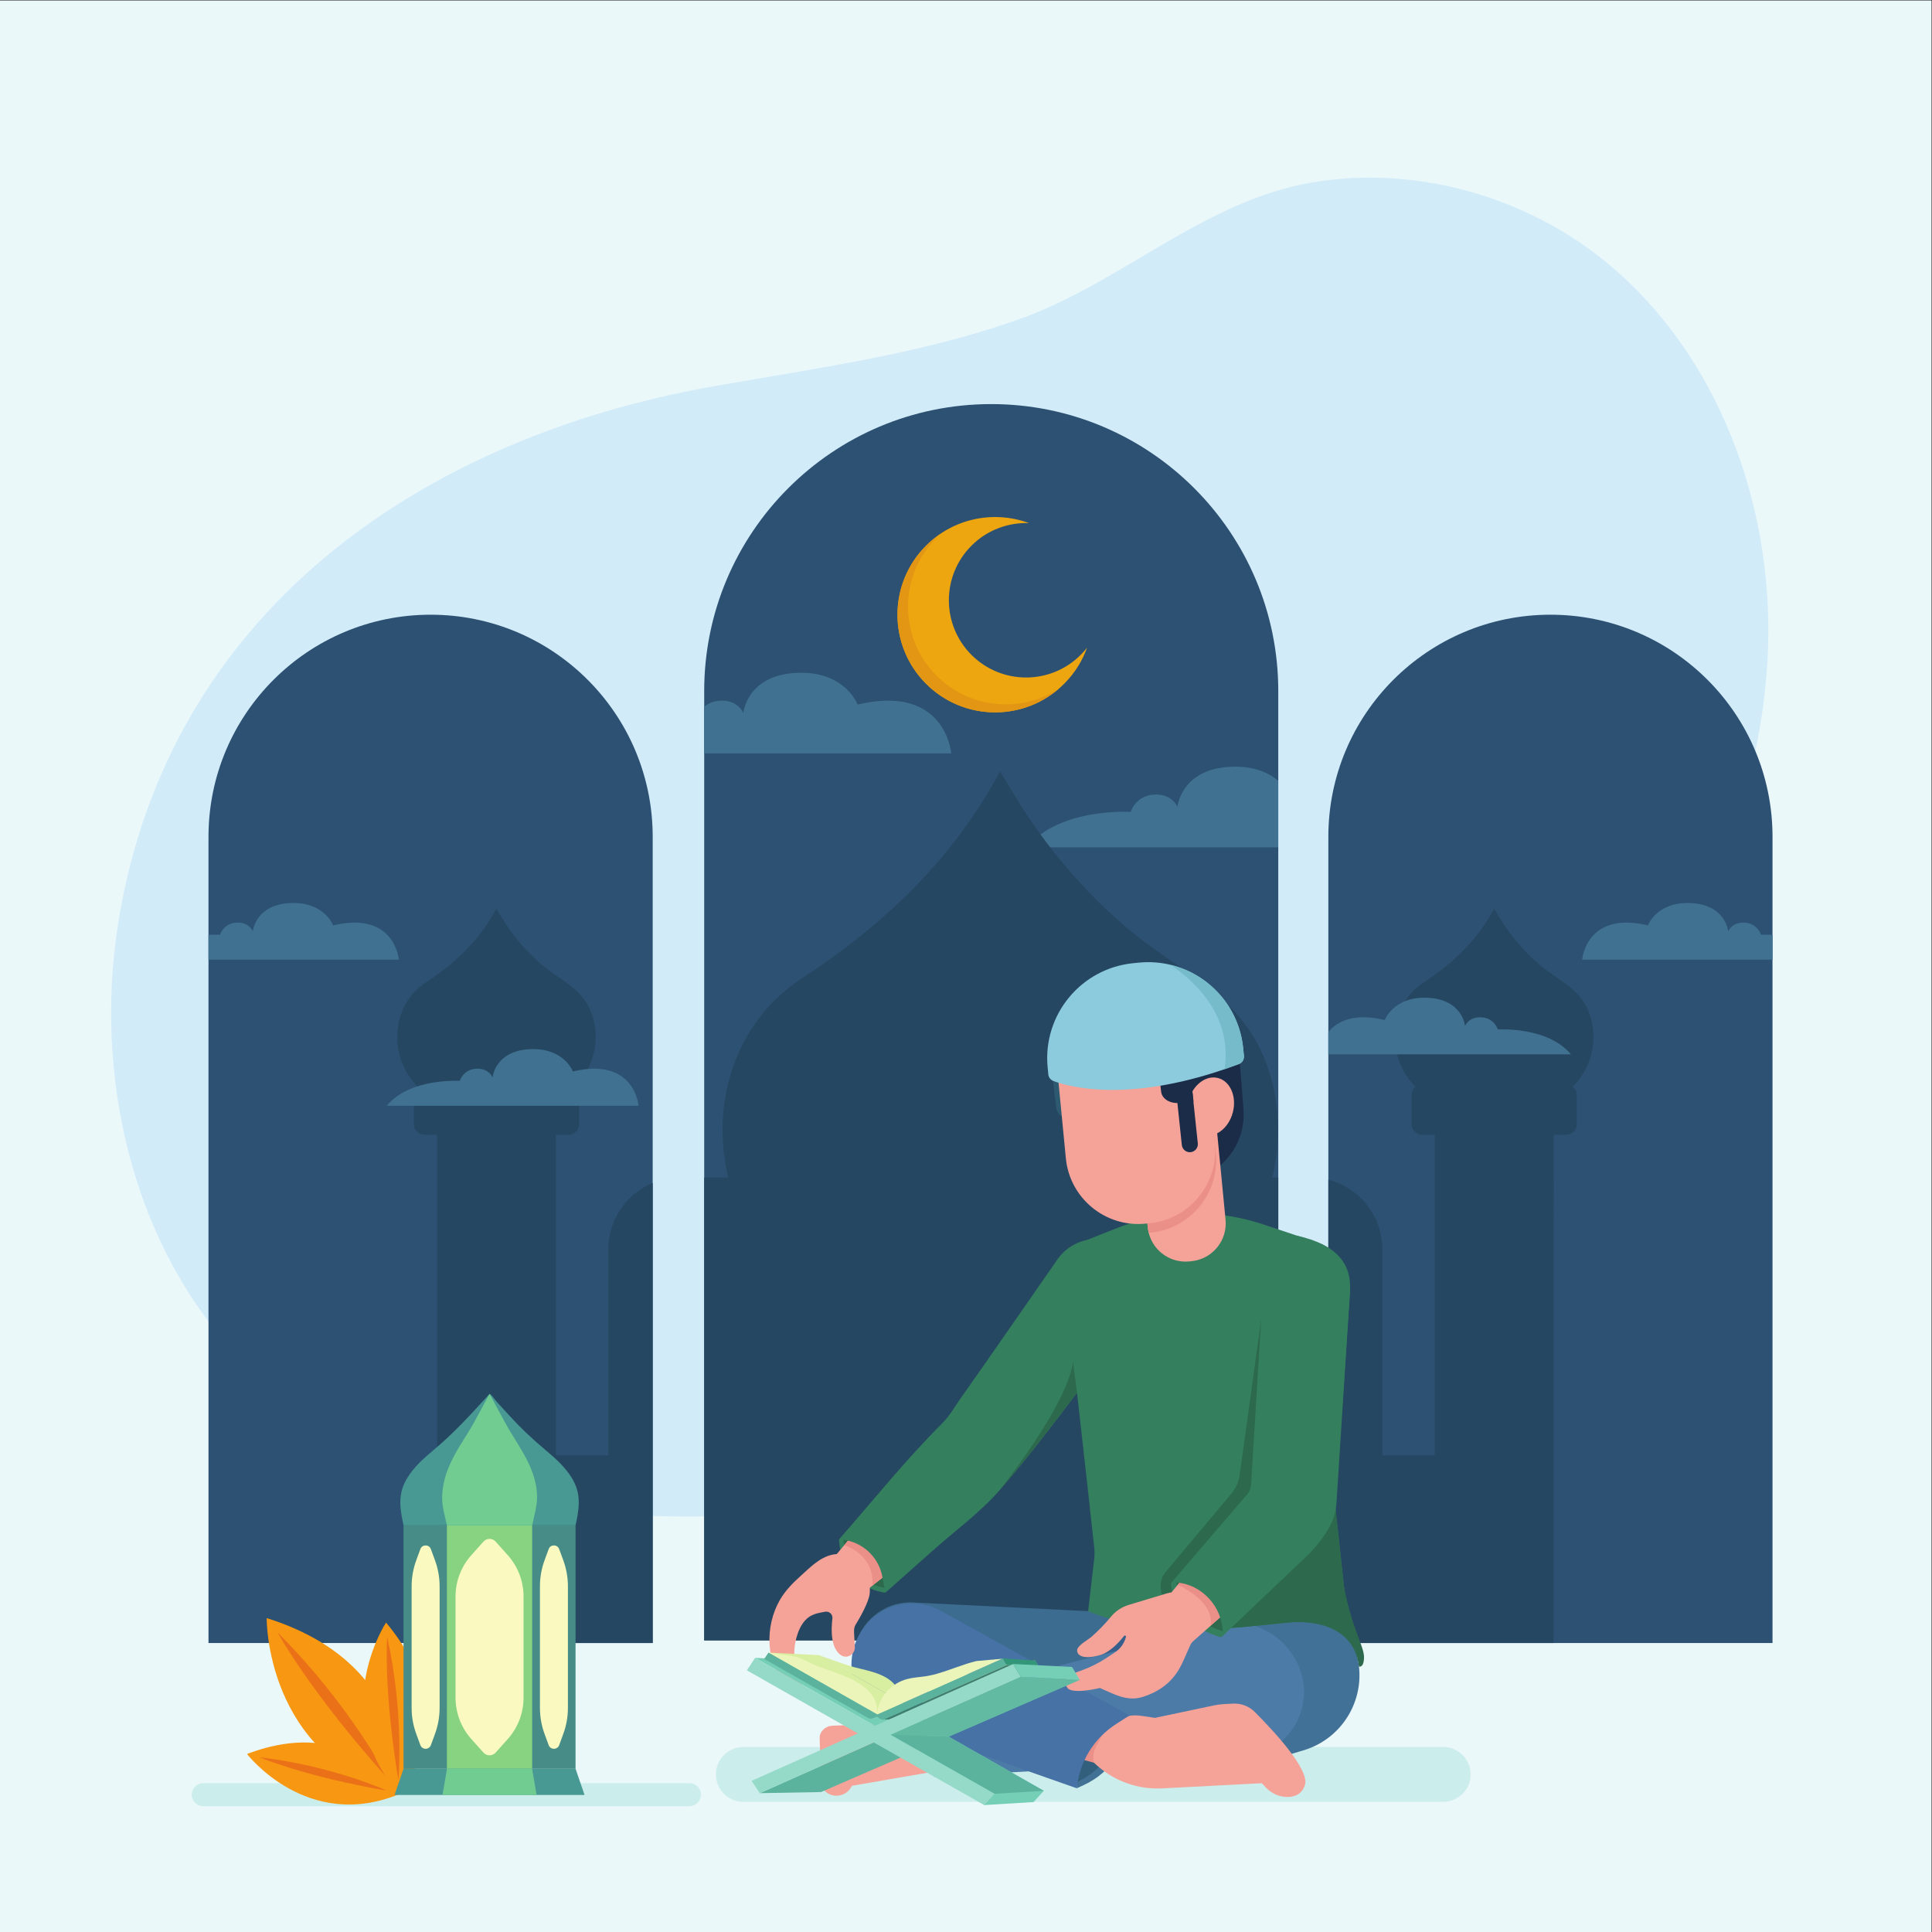 <?xml version="1.0" encoding="UTF-8" standalone="no"?>
<svg
   xmlns:dc="http://purl.org/dc/elements/1.1/"
   xmlns:cc="http://creativecommons.org/ns#"
   xmlns:rdf="http://www.w3.org/1999/02/22-rdf-syntax-ns#"
   xmlns:svg="http://www.w3.org/2000/svg"
   xmlns="http://www.w3.org/2000/svg"
   xmlns:sodipodi="http://sodipodi.sourceforge.net/DTD/sodipodi-0.dtd"
   xmlns:inkscape="http://www.inkscape.org/namespaces/inkscape"
   version="1.1"
   id="svg2"
   xml:space="preserve"
   width="666.667"
   height="666.667"
   viewBox="0 0 666.667 666.667"
   sodipodi:docname="5131729.eps"><rect x="0" y="0" width="666.667" height="666.667" fill="#333333" stroke="none"/><defs
     id="defs6"><clipPath
       clipPathUnits="userSpaceOnUse"
       id="clipPath34"><path
         d="m 2565.78,3954.53 c -410.36,0 -743.03,-332.67 -743.03,-743.03 V 754.25 H 3308.81 V 3211.5 c 0,410.36 -332.67,743.03 -743.03,743.03"
         id="path32" /></clipPath><clipPath
       clipPathUnits="userSpaceOnUse"
       id="clipPath52"><path
         d="M 1689.6,2835 V 748.102 H 539.703 V 2835 c 0,317.6 257.5,575 574.997,575 317.5,0 574.9,-257.4 574.9,-575"
         id="path50" /></clipPath><clipPath
       clipPathUnits="userSpaceOnUse"
       id="clipPath64"><path
         d="M 3438.55,2835 V 748.102 h 1149.9 V 2835 c 0,317.6 -257.5,575 -575,575 -317.5,0 -574.9,-257.4 -574.9,-575"
         id="path62" /></clipPath></defs><sodipodi:namedview
     pagecolor="#ffffff"
     bordercolor="#666666"
     borderopacity="1"
     objecttolerance="10"
     gridtolerance="10"
     guidetolerance="10"
     inkscape:pageopacity="0"
     inkscape:pageshadow="2"
     inkscape:window-width="640"
     inkscape:window-height="480"
     id="namedview4" /><g
     id="g10"
     inkscape:groupmode="layer"
     inkscape:label="ink_ext_XXXXXX"
     transform="matrix(1.333,0,0,-1.333,0,666.667)"><g
       id="g12"
       transform="scale(0.1)"><path
         d="M 0,0 H 5000 V 5000 H 0 Z"
         style="fill:#ebf8fa;fill-opacity:1;fill-rule:nonzero;stroke:none"
         id="path14" /><path
         d="m 1869.65,4005.24 c 259.08,45.21 522.63,81.67 771.19,170.67 262.71,94.09 475.6,305.21 755.23,352.91 268.6,45.82 557.37,-36.34 766.27,-209.92 286.01,-237.67 427.06,-622.74 414.53,-994.39 C 4564.32,2952.85 4410.92,2595.72 4192.85,2294.5 3908.2,1901.34 3537.56,1571.76 3098.68,1368 2427.9,1056.55 1302.45,887.242 691.754,1417.15 362.359,1702.95 237.512,2178.33 305.59,2609.08 c 127.617,807.41 784.82,1258.24 1540.14,1391.96 7.97,1.41 15.94,2.81 23.92,4.2"
         style="fill:#d2ebf9;fill-opacity:1;fill-rule:nonzero;stroke:none"
         id="path16" /><path
         d="M 3309,3212.2 V 754.898 H 1822.9 V 3212.2 c 0,410.3 332.7,743 743,743 410.4,0 743.1,-332.7 743.1,-743"
         style="fill:#2d5172;fill-opacity:1;fill-rule:nonzero;stroke:none"
         id="path18" /><path
         d="M 4588.4,2835 V 748.102 H 3438.6 V 2835 c 0,317.6 257.4,575 574.9,575 317.5,0 574.9,-257.4 574.9,-575"
         style="fill:#2d5172;fill-opacity:1;fill-rule:nonzero;stroke:none"
         id="path20" /><path
         d="M 1689.6,2835 V 748.102 H 539.703 V 2835 c 0,317.6 257.5,575 574.997,575 317.5,0 574.9,-257.4 574.9,-575"
         style="fill:#2d5172;fill-opacity:1;fill-rule:nonzero;stroke:none"
         id="path22" /><path
         d="m 2397.27,3231.24 c -98.73,98.72 -98.73,258.79 0,357.52 72.11,72.12 176.93,91.56 266.68,58.33 -53.73,2.06 -108.12,-17.39 -149.14,-58.4 -78.05,-78.06 -78.05,-204.65 0,-282.71 78.07,-78.06 204.63,-78.04 282.7,0.02 5.98,5.98 11.5,12.27 16.56,18.78 -12.18,-34.15 -31.95,-66.21 -59.28,-93.54 -98.73,-98.73 -258.8,-98.73 -357.52,0"
         style="fill:#eda610;fill-opacity:1;fill-rule:nonzero;stroke:none"
         id="path24" /><path
         d="m 2742.05,3219.32 c -99.32,-86.62 -250.18,-82.69 -344.77,11.92 -98.74,98.73 -98.74,258.81 0,357.5 12.39,12.39 25.8,23.25 39.92,32.52 -4.28,-3.75 -8.5,-7.68 -12.59,-11.77 -98.73,-98.73 -98.73,-258.82 0,-357.5 86.25,-86.24 219.37,-97.15 317.44,-32.67"
         style="fill:#e39614;fill-opacity:1;fill-rule:nonzero;stroke:none"
         id="path26" /><g
         id="g28"><g
           id="g30"
           clip-path="url(#clipPath34)"><path
             d="m 1534,3050.85 h 928.46 c 0,0 -14.26,180.88 -242.36,126.52 0,0 -32.97,89.1 -160.39,81.98 -127.42,-7.13 -135.43,-104.05 -135.43,-104.05 0,0 -13.82,36.55 -64.16,31.87 -44.38,-4.12 -57.02,-44.55 -57.02,-44.55 0,0 -183.56,12.03 -269.1,-91.77"
             style="fill:#407191;fill-opacity:1;fill-rule:nonzero;stroke:none"
             id="path36" /><path
             d="m 2657.77,2807.74 h 928.46 c 0,0 -14.26,180.88 -242.36,126.52 0,0 -32.97,89.11 -160.39,81.98 -127.42,-7.13 -135.43,-104.05 -135.43,-104.05 0,0 -13.82,36.55 -64.16,31.88 -44.38,-4.13 -57.02,-44.56 -57.02,-44.56 0,0 -183.56,12.03 -269.1,-91.77"
             style="fill:#407191;fill-opacity:1;fill-rule:nonzero;stroke:none"
             id="path38" /></g></g><path
         d="m 1574.8,1766.9 v -533.2 h -135.78 v 830 h 32.43 c 15.23,0 27.58,12.35 27.58,27.59 v 75.36 c 0,8.79 -4.19,16.52 -10.58,21.58 l 0.74,0.74 c 47.65,47.64 64.89,119.7 44.04,183.76 -22.62,69.55 -81.27,88.67 -132.26,132.44 -39.79,34.15 -74.13,74.59 -101.39,119.4 l -14.71,24.19 c -43.66,-81.24 -106.84,-141.47 -183.16,-191.27 -91.2,-59.51 -96.45,-193.24 -21.17,-268.52 l 0.98,-0.98 c -6.23,-5.06 -10.29,-12.69 -10.29,-21.34 v -75.36 c 0,-15.24 12.34,-27.59 27.58,-27.59 h 32.51 V 1030.71 l -0.02,-0.31 V 748.102 h 558.3 v 389.398 96.2 705.3 c -67.4,-28 -114.8,-94.5 -114.8,-172.1"
         style="fill:#264762;fill-opacity:1;fill-rule:nonzero;stroke:none"
         id="path40" /><path
         d="m 3284.07,2231.49 c -63.36,194.69 -227.53,248.23 -370.29,370.77 -111.42,95.62 -207.55,208.83 -283.86,334.28 l -41.21,67.74 C 2466.48,2776.82 2289.6,2608.2 2075.93,2468.78 1901,2354.63 1839.07,2142.96 1885.15,1953.2 H 1822.9 V 1233.7 1137.5 754.898 H 3309 v 382.602 96.2 719.5 h -15.65 c 22.44,90.64 20.32,187.34 -9.28,278.29"
         style="fill:#264762;fill-opacity:1;fill-rule:nonzero;stroke:none"
         id="path42" /><path
         d="m 4071.31,2188.23 0.75,0.74 c 47.64,47.64 64.88,119.7 44.04,183.76 -22.63,69.55 -81.27,88.67 -132.26,132.44 -39.8,34.15 -74.13,74.59 -101.39,119.4 l -14.72,24.19 c -43.66,-81.24 -106.83,-141.47 -183.16,-191.27 -91.2,-59.51 -96.44,-193.24 -21.17,-268.52 l 0.98,-0.98 c -6.23,-5.06 -10.29,-12.69 -10.29,-21.34 v -75.36 c 0,-15.24 12.36,-27.59 27.59,-27.59 h 32.5 v -830 H 3578.4 v 533.2 c 0,86.9 -59.4,159.8 -139.8,180.4 v -713.6 -96.2 -389.398 h 583.3 V 1030.4 l -0.02,0.24 V 2063.7 h 32.43 c 15.23,0 27.58,12.35 27.58,27.59 v 75.36 c 0,8.79 -4.18,16.52 -10.58,21.58"
         style="fill:#264762;fill-opacity:1;fill-rule:nonzero;stroke:none"
         id="path44" /><g
         id="g46"><g
           id="g48"
           clip-path="url(#clipPath52)"><path
             d="m 380.434,2516.98 h 652.086 c 0,0 -10.01,127.03 -170.215,88.86 0,0 -23.157,62.58 -112.649,57.57 -89.488,-5 -95.121,-73.07 -95.121,-73.07 0,0 -9.699,25.67 -45.058,22.38 -31.172,-2.89 -40.047,-31.28 -40.047,-31.28 0,0 -128.918,8.44 -188.996,-64.46"
             style="fill:#407191;fill-opacity:1;fill-rule:nonzero;stroke:none"
             id="path54" /><path
             d="m 1001.05,2138.76 h 652.09 c 0,0 -10.01,127.04 -170.22,88.87 0,0 -23.15,62.58 -112.64,57.58 -89.49,-5.01 -95.12,-73.08 -95.12,-73.08 0,0 -9.71,25.66 -45.06,22.38 -31.17,-2.9 -40.06,-31.29 -40.06,-31.29 0,0 -128.91,8.45 -188.99,-64.46"
             style="fill:#407191;fill-opacity:1;fill-rule:nonzero;stroke:none"
             id="path56" /></g></g><g
         id="g58"><g
           id="g60"
           clip-path="url(#clipPath64)"><path
             d="m 4747.71,2516.98 h -652.08 c 0,0 10.01,127.03 170.22,88.86 0,0 23.15,62.58 112.64,57.57 89.49,-5 95.12,-73.07 95.12,-73.07 0,0 9.7,25.67 45.06,22.38 31.17,-2.89 40.05,-31.28 40.05,-31.28 0,0 128.92,8.44 188.99,-64.46"
             style="fill:#407191;fill-opacity:1;fill-rule:nonzero;stroke:none"
             id="path66" /><path
             d="m 4066.52,2271.85 h -652.09 c 0,0 10.02,127.04 170.23,88.86 0,0 23.15,62.58 112.64,57.57 89.49,-5 95.12,-73.07 95.12,-73.07 0,0 9.7,25.67 45.06,22.39 31.17,-2.9 40.05,-31.3 40.05,-31.3 0,0 128.92,8.46 188.99,-64.45"
             style="fill:#407191;fill-opacity:1;fill-rule:nonzero;stroke:none"
             id="path68" /></g></g><path
         d="M 3736.04,337.02 H 1924.16 c -39.16,0 -70.91,31.75 -70.91,70.921 0,39.161 31.75,70.918 70.91,70.918 h 1811.88 c 39.17,0 70.91,-31.757 70.91,-70.918 0,-39.171 -31.74,-70.921 -70.91,-70.921"
         style="fill:#cbedeb;fill-opacity:1;fill-rule:nonzero;stroke:none"
         id="path70" /><path
         d="m 2409.7,536.832 -179.93,0.289 -74.67,-3.062 c -18.92,-0.778 -33.88,-15.379 -33.34,-32.528 l 3.6,-113.539 c 0.68,-21.523 21.41,-37.551 45.03,-34.801 12.55,1.457 23.78,8.098 30.41,17.981 l 4.96,7.379 217.97,37.769 c 0,0 53.25,88.5 -14.03,120.512"
         style="fill:#f5a399;fill-opacity:1;fill-rule:nonzero;stroke:none"
         id="path72" /><path
         d="m 2938.47,824.48 -582.32,28.879 C 2286.49,852.719 2226.82,803.32 2213.2,735.012 2194.6,641.68 2268.17,555.52 2363.26,559.25 l 555.13,21.832 20.08,243.398"
         style="fill:#3d6c91;fill-opacity:1;fill-rule:nonzero;stroke:none"
         id="path74" /><path
         d="m 3487.39,816.469 -557.75,8.5 -151.43,-173.66 381.19,-223.329 327.99,388.489"
         style="fill:#375f8c;fill-opacity:1;fill-rule:nonzero;stroke:none"
         id="path76" /><path
         d="m 3188.55,788.531 298.84,27.938 25.69,-102.75 C 3539.37,608.57 3478.28,501.352 3374.43,470.34 l -117.31,-35.039 c -106.69,-31.852 -216.54,39.379 -230.98,149.781 -13.29,101.578 60.41,193.887 162.41,203.449"
         style="fill:#427197;fill-opacity:1;fill-rule:nonzero;stroke:none"
         id="path78" /><path
         d="m 2407.77,603.809 742.91,190.55 c 100.1,27.243 200.34,-40.558 221.29,-138.097 22.23,-103.453 -56.75,-202.481 -166.64,-208.981 l -786.98,-45.531 -9.84,12.129 c -34.54,42.59 -32.91,145.519 -0.74,189.93"
         style="fill:#4d7ba8;fill-opacity:1;fill-rule:nonzero;stroke:none"
         id="path80" /><path
         d="m 2787.36,372.051 18.62,8.59 c 70.54,32.507 116.35,102.418 118.02,180.07 l -136.61,-30.879 -0.03,-157.781"
         style="fill:#417195;fill-opacity:1;fill-rule:nonzero;stroke:none"
         id="path82" /><path
         d="m 2780.66,383.922 17.28,9.09 c 63.17,33.25 103.28,98.207 104.71,169.59 l 0.01,0.449 -127.1,-26.903 5.1,-152.226"
         style="fill:#325f7b;fill-opacity:1;fill-rule:nonzero;stroke:none"
         id="path84" /><path
         d="m 2832.06,438.129 c -3.05,0.402 -142.48,39.152 -140.69,49 1.78,9.851 72.59,125.16 72.59,125.16 l 140.68,-53.098 -72.58,-121.062"
         style="fill:#eb8f89;fill-opacity:1;fill-rule:nonzero;stroke:none"
         id="path86" /><path
         d="m 3378.02,380.648 c -8.3,-26.199 -29.81,-31.898 -49.2,-31 -20,0.911 -38.7,10.403 -52.4,24.903 l -10.1,10.609 -52.31,-2.711 -1.49,-0.097 -204,-10.59 c -4.11,-0.211 -8.11,-0.301 -12.2,-0.301 -61.2,0 -120.11,23.789 -164.31,66.687 -3.7,13.711 -1.99,28.211 4.81,40.711 9.29,17.289 22.1,40.903 25.89,48.09 3.21,6.301 28.8,24.699 49.6,30.102 21.51,5.5 32.2,4.097 54.2,0.801 l 23.21,-3.59 152.69,32.289 c 9.1,1.91 18.3,3.097 27.5,3.5 l 21.91,1.097 c 21.09,1.114 41.49,-6.699 56.39,-21.597 46.3,-46.301 142.5,-148.801 129.81,-188.903"
         style="fill:#f5a399;fill-opacity:1;fill-rule:nonzero;stroke:none"
         id="path88" /><path
         d="M 2437.43,830.332 2924,560.711 2889.03,538.25 c -57.52,-36.941 -94.97,-98.168 -101.67,-166.199 l -475,167.008 c -98.74,34.722 -139.03,152.621 -82.22,240.511 44.73,69.18 135.66,91.45 207.29,50.762"
         style="fill:#4672a6;fill-opacity:1;fill-rule:nonzero;stroke:none"
         id="path90" /><path
         d="m 2171.9,1016.11 c 0,0 1.3,-120.469 119.9,-137.868 l 20.87,150.888 -140.77,-13.02"
         style="fill:#347f5e;fill-opacity:1;fill-rule:nonzero;stroke:none"
         id="path92" /><path
         d="m 2183.64,1017.48 c 0,0 1.2,-111.21 110.66,-127.261 l 19.26,139.271 -129.92,-12.01"
         style="fill:#2c694d;fill-opacity:1;fill-rule:nonzero;stroke:none"
         id="path94" /><path
         d="m 2578.92,1200.56 c 0,-27.71 -11.21,-56.11 -33.3,-77.9 l -202.5,-159.308 -76.61,-60.293 -40.29,-31.7 -76.7,87.289 39.29,46.802 28.21,33.6 189.29,225.5 c 41.9,41.2 107.11,42.8 145.51,3.6 18.2,-18.5 27.1,-42.8 27.1,-67.59"
         style="fill:#f5a399;fill-opacity:1;fill-rule:nonzero;stroke:none"
         id="path96" /><path
         d="m 2344.81,966.25 c 0,0 -0.6,-1 -1.69,-2.898 l -85,-66.891 c 6.94,81.949 -72.82,104.809 -72.82,104.809 l 31.72,37.78 127.79,-72.8"
         style="fill:#eb8f89;fill-opacity:1;fill-rule:nonzero;stroke:none"
         id="path98" /><path
         d="m 2964.32,1652.15 c -2.41,-20 -9.91,-39.7 -22.6,-57.3 -1.51,-1.9 -3.01,-3.8 -4.41,-5.7 -14.5,-18.4 -28.89,-36.7 -43.3,-55.1 -31.79,-40.5 -63.09,-81.6 -94.39,-122.9 l -0.11,-0.19 c -3.8,-5 -7.6,-10 -11.49,-15 -64.6,-85.31 -129.6,-170.8 -199.31,-251.01 l -0.1,-0.19 c -50.3,-57.81 -116.19,-106.11 -173.4,-156.908 -41.09,-36.493 -82.3,-73.09 -123.39,-109.602 l -2.41,12.898 -4.89,26.114 -0.51,2.59 c -8.69,46.609 -44.09,82.598 -88.8,93.208 -3.79,0.9 -7.59,1.59 -11.49,2.1 -3.91,0.49 -7.81,0.89 -11.81,0.99 88.41,101.3 173.6,207.2 268.5,302.1 18,17.9 30.61,41.01 45.21,61.6 82.9,117.5 164.4,235.9 246.6,353.8 18.89,31 49.1,51.11 82.1,57.9 28.89,6 60.09,1.8 87.69,-13.89 46.01,-26.3 68.7,-76.81 62.31,-125.51"
         style="fill:#347f5e;fill-opacity:1;fill-rule:nonzero;stroke:none"
         id="path100" /><path
         d="m 2799.62,1542.85 v -131.7 l -0.11,-0.19 c -0.69,-1.31 -4.6,-8.61 -10.9,-20.11 -0.3,2.61 -0.49,4.31 -0.59,5.11 -64.6,-85.31 -129.6,-170.8 -199.31,-251.01 5,7.4 171.55,214.41 189,330.21 4.34,28.74 19.41,50.09 21.91,67.69"
         style="fill:#2c694d;fill-opacity:1;fill-rule:nonzero;stroke:none"
         id="path102" /><path
         d="m 2108.62,953.441 c -12.63,-9.793 -24.17,-21.07 -36.03,-31.73 -20.3,-18.25 -39.6,-37.852 -53.42,-61.602 -40.23,-69.211 -38.39,-167.968 19.99,-226.769 4.25,-4.281 8.9,-8.41 14.57,-10.481 5.67,-2.078 12.58,-1.687 17.07,2.36 4.59,4.14 5.6,10.961 5.25,17.14 -1.04,18.2 -11.09,34.52 -16.05,52.051 -6.13,21.738 -4.28,45.11 1.57,66.93 4.47,16.66 11.43,33.039 23.1,45.742 14.53,15.828 31.4,18.277 51.24,22.008 10.58,1.98 20.18,-6.809 18.88,-17.508 -3.45,-28.363 -4.8,-76.531 21.87,-94.883 15.8,-10.867 37.25,2.063 36.22,21.199 l -1.97,36.434 c -0.56,10.367 0.89,16.18 3.95,21.168 10.42,16.969 34.72,58.691 36.56,81.66 5.46,68.32 -54.61,125.75 -121,90.59 -7.74,-4.102 -14.93,-8.98 -21.8,-14.309"
         style="fill:#f5a399;fill-opacity:1;fill-rule:nonzero;stroke:none"
         id="path104" /><path
         d="m 3479.11,893.648 8.3,-77.187 -144.89,-14.602 c -1.5,-0.211 -2.9,-0.308 -4.21,-0.398 l -3.4,-0.313 -4.6,-0.5 -82.6,-8.296 -24.59,-2.5 c -3.5,-0.301 -6.91,-0.704 -10.41,-0.891 -5.49,-0.609 -11.1,-1.012 -16.6,-1.301 -2.99,-0.211 -6.09,-0.398 -9.1,-0.512 -1.3,-0.097 -2.6,-0.199 -3.89,-0.199 -2.91,-0.09 -5.9,-0.301 -8.8,-0.398 h -0.31 -0.59 c -1.51,-0.09 -2.9,-0.192 -4.41,-0.192 -1.1,-0.109 -2.29,-0.109 -3.39,-0.109 h -1 c -6.31,-0.289 -12.61,-0.398 -18.91,-0.5 h -19.69 c -2.9,0 -5.81,0 -8.61,0.102 -3.4,-0.102 -6.79,0 -10.19,0 h -5.8 c -26.4,0.199 -52.6,0.796 -78.61,2.207 -29.1,1.589 -58,4.293 -86.6,8.992 -8.9,1.41 -17.79,3.109 -26.59,4.898 -12.71,2.602 -25.4,5.711 -37.9,9.301 -18.41,5.211 -36.7,11.602 -54.71,19.199 l -0.19,0.11 16.2,139.601 c 0.69,10.801 0.29,21.789 -1.2,32.59 0,0 -37.5,340.4 -43.21,388.1 -0.3,2.61 -0.49,4.31 -0.59,5.11 l -0.11,0.4 -10.2,78.8 -16.6,127.99 -5.99,46.61 209.2,2.39 327.99,3.7 150.9,1.7 51.41,0.6 -8.7,-130.4 -21.2,-315.49 -5.5,-81.41 -2.21,-33.1 0.4,-4.1 5.9,-54.1 15.7,-145.499 0.1,-0.403"
         style="fill:#347f5e;fill-opacity:1;fill-rule:nonzero;stroke:none"
         id="path106" /><path
         d="m 3487.41,816.461 -264.29,-26.609 c -3.5,-0.301 -6.91,-0.704 -10.41,-0.891 -5.49,-0.609 -11.1,-1.012 -16.6,-1.301 -4.29,-0.308 -8.7,-0.609 -12.99,-0.711 -5.9,-0.301 -11.7,-0.59 -17.5,-0.699 64.4,68.012 258.6,302.21 293.6,344.6 l -2.21,-33.1 6.3,-58.2 24.1,-223.089"
         style="fill:#2c694d;fill-opacity:1;fill-rule:nonzero;stroke:none"
         id="path108" /><path
         d="m 3330.3,800.641 c 0,0 170.78,24.328 187.56,-113.559 0,0 12.92,-4.352 13.08,24.25 0.14,28.578 -30.38,71.367 -51.86,182.277 -21.47,110.911 -148.78,-92.968 -148.78,-92.968"
         style="fill:#2c694d;fill-opacity:1;fill-rule:nonzero;stroke:none"
         id="path110" /><path
         d="m 3264.46,1582.71 -54.38,-391.96 c -1.39,-20.62 -9.3,-40.27 -22.59,-56.1 L 3017.51,932.082 c -10.25,-12.223 -14.78,-28.203 -12.4,-43.973 3.8,-25.218 13.77,-60.918 39.94,-71.64 59.89,-24.5 330.68,321.471 330.68,321.471 l -111.27,444.77"
         style="fill:#2c694d;fill-opacity:1;fill-rule:nonzero;stroke:none"
         id="path112" /><path
         d="m 3382.31,1629.76 -543.2,-49.51 c -28.74,-2.61 -53.98,5.29 -73.82,19.6 -66.66,48.13 -50.14,152.59 26.36,182.72 36.77,14.47 70.46,28.34 102.46,40.68 16.91,6.51 34.01,12.2 51.3,17 89.8,24.91 184.61,26.7 275.3,5.4 20.31,-4.69 40.5,-10.6 60.31,-17.59 l 132.69,-44.2 c 85.8,-30.61 61.91,-145.61 -31.4,-154.1"
         style="fill:#347f5e;fill-opacity:1;fill-rule:nonzero;stroke:none"
         id="path114" /><path
         d="m 3031.39,900.762 c 1.83,-21.953 16.02,-102.473 125.05,-136.762 5.57,-1.738 11.3,2.352 11.69,8.18 l 10.03,152.281 -141.64,-17.43 c -3.13,-0.383 -5.4,-3.121 -5.13,-6.269"
         style="fill:#347f5e;fill-opacity:1;fill-rule:nonzero;stroke:none"
         id="path116" /><path
         d="m 3045.05,914.52 c 0,0 -1.53,-102.981 129.59,-138.43 l -14.98,125.801 -114.61,12.629"
         style="fill:#2c694d;fill-opacity:1;fill-rule:nonzero;stroke:none"
         id="path118" /><path
         d="m 3431.21,1102.35 c 0,-24.4 -8.9,-49.5 -26.89,-70.09 l -164.81,-145.901 -106.7,-94.5 -56.79,-50.308 -91.4,79.91 64.09,77.289 48.51,58.512 165.3,199.198 c 37.2,42.5 99.09,49.1 138.29,14.79 20.21,-17.7 30.4,-42.79 30.4,-68.9"
         style="fill:#f5a399;fill-opacity:1;fill-rule:nonzero;stroke:none"
         id="path120" /><path
         d="m 3132.81,791.859 c 14.31,64.5 -84.1,106.891 -84.1,106.891 l 48.51,58.512 142.29,-70.903 -106.7,-94.5"
         style="fill:#eb8f89;fill-opacity:1;fill-rule:nonzero;stroke:none"
         id="path122" /><path
         d="m 3494.62,1658.15 -16.81,-262.3 v -0.2 l -18,-282.19 c -0.8,-11.6 -2.4,-23.11 -5.59,-34.31 -3.51,-11.89 -8.41,-23.7 -16.01,-36.49 -14.69,-24.91 -33.09,-47.609 -53.7,-67.898 l -217.85,-206.973 -2.04,18.672 c -3.7,34.098 -19.9,64.098 -43.81,85.488 -23.9,21.512 -53.31,33.531 -87.62,33.531 l 194.41,226.48 c 7.29,8.37 11.3,19.11 11.26,30.22 l 25.24,412.79 c -0.19,67.79 94.16,227.35 94.16,227.35 100.7,-22.86 141.25,-71.27 136.36,-144.17"
         style="fill:#347f5e;fill-opacity:1;fill-rule:nonzero;stroke:none"
         id="path124" /><path
         d="m 2922.07,846.82 99.84,30.09 c 10.48,3.16 21.63,3.559 32.19,0.66 23.18,-6.371 56.24,-27.14 47.05,-94.351 -1.86,-13.66 -14.78,-29.789 -20.56,-42.047 -10.23,-21.703 -18.18,-44.391 -30.97,-64.922 -21.31,-34.23 -53.54,-55.891 -91.72,-67.758 -40.89,-12.711 -74.01,7.488 -110.57,23.149 0,0 -72.63,-17.762 -84.48,0.789 -4.73,7.422 -4.54,14.34 -2.61,19.961 2.7,7.871 9.26,13.82 17.08,16.64 l 22.33,8.039 c 22.5,8.11 43.96,18.828 63.96,31.95 l 22.48,14.761 c 14.17,9.301 24.36,23.559 28.54,39.989 0.78,3.031 -3.12,4.98 -5.05,2.519 -13.97,-17.769 -30.79,-34.949 -51.1,-45.379 -13.7,-7.039 -67.68,-19.969 -70.18,7.34 -1.14,12.469 27.75,27.801 36.26,35.16 18.95,16.379 36.26,34.551 52.26,53.801 11.76,14.148 27.63,24.289 45.25,29.609"
         style="fill:#f5a399;fill-opacity:1;fill-rule:nonzero;stroke:none"
         id="path126" /><path
         d="m 3076.94,2277 129.55,12.22 12.64,-161.69 c 4.94,-76.15 -40.4,-147.04 -112.06,-173.26 l -2.2,-0.8 -27.93,323.53"
         style="fill:#1b2c48;fill-opacity:1;fill-rule:nonzero;stroke:none"
         id="path128" /><path
         d="m 2818.11,2107.7 -37.12,-3.59 c -24.05,-2.32 -44.98,10.79 -46.77,29.29 l -11.15,93.77 81.28,7.85 13.76,-127.32"
         style="fill:#2e5a71;fill-opacity:1;fill-rule:nonzero;stroke:none"
         id="path130" /><path
         d="m 3084.01,1736.46 -5.59,-0.61 c -47,-4.49 -89.71,24.9 -103.21,68.41 -0.59,1.89 -1.2,3.69 -1.6,5.59 -1.2,4.7 -2,9.41 -2.5,14.41 l -0.09,0.79 -21.8,226.1 -1.1,12.1 c -5.31,54.01 34.4,102.1 88.3,107.31 l 5.7,0.59 c 37.2,3.5 71.49,-14 90.9,-42.9 1.49,-2.2 2.79,-4.29 4.1,-6.6 l 0.59,-1 c 6.4,-11.29 10.5,-24.19 11.8,-37.99 l 1.3,-13.8 21.71,-225.11 c 5.19,-54.1 -34.4,-102.1 -88.51,-107.29"
         style="fill:#f5a399;fill-opacity:1;fill-rule:nonzero;stroke:none"
         id="path132" /><path
         d="m 2978.02,1810.25 -4.41,-0.4 c -1.2,4.7 -2,9.41 -2.5,14.41 l -0.09,0.79 -21.8,226.1 -1.1,12.1 c -5.31,54.01 34.4,102.1 88.3,107.31 l 5.7,0.59 c 37.2,3.5 71.49,-14 90.9,-42.9 1.49,-2.2 2.79,-4.29 4.1,-6.6 l 10.19,-105.8 c 10,-103.59 -65.8,-195.6 -169.29,-205.6"
         style="fill:#eb8f89;fill-opacity:1;fill-rule:nonzero;stroke:none"
         id="path134" /><path
         d="m 2975.38,1834.65 -10.77,-1.02 c -103.49,-9.98 -195.55,65.81 -205.51,169.36 l -18.4,190.36 -2.19,23 c -10.03,103.48 65.81,195.48 169.3,205.51 l 10.77,1.02 c 103.49,9.98 195.54,-65.81 205.51,-169.35 l 2.56,-26.44 18.04,-186.87 c 10.03,-103.54 -65.82,-195.53 -169.31,-205.57"
         style="fill:#f5a399;fill-opacity:1;fill-rule:nonzero;stroke:none"
         id="path136" /><path
         d="m 3159.66,2117.66 -37.75,-3.65 c -24.04,-2.32 -45.41,15.29 -47.73,39.33 l -13.88,121.93 81.28,7.86 18.08,-165.47"
         style="fill:#1b2c48;fill-opacity:1;fill-rule:nonzero;stroke:none"
         id="path138" /><path
         d="m 3191.47,2122.18 c -10.38,-40.81 -44.49,-67.37 -76.19,-59.3 -31.7,8.06 -48.97,47.69 -38.59,88.5 10.38,40.82 44.5,67.37 76.19,59.3 31.7,-8.06 48.99,-47.68 38.59,-88.5"
         style="fill:#f5a399;fill-opacity:1;fill-rule:nonzero;stroke:none"
         id="path140" /><path
         d="m 3082.01,2018.67 v 0 c -11.43,-1.1 -21.6,7.28 -22.7,18.71 l -24.87,235.73 41.43,3.99 24.85,-235.71 c 1.11,-11.44 -7.27,-21.61 -18.71,-22.72"
         style="fill:#1b2c48;fill-opacity:1;fill-rule:nonzero;stroke:none"
         id="path142" /><path
         d="m 3089.64,2149.79 -37.13,-3.59 c -24.04,-2.32 -44.98,10.79 -46.77,29.29 l -11.15,93.77 81.28,7.84 13.77,-127.31"
         style="fill:#1b2c48;fill-opacity:1;fill-rule:nonzero;stroke:none"
         id="path144" /><path
         d="m 3206.9,2246.7 c -12.5,-4.7 -24.8,-9.1 -36.8,-13.2 -253,-86.5 -401.4,-46.1 -443.1,-30.6 -7.4,2.8 -12.6,9.4 -13.3,17.3 l -1.7,18 c -13.2,135.9 86.4,256.6 222.3,269.8 l 14.1,1.4 c 28.3,2.7 55.9,0.6 82,-5.8 99.5,-24.1 177.5,-109 187.8,-216.6 l 1.9,-19.1 c 0.9,-9.2 -4.5,-18 -13.2,-21.2"
         style="fill:#8ccbdd;fill-opacity:1;fill-rule:nonzero;stroke:none"
         id="path146" /><path
         d="m 3206.9,2246.7 c -12.5,-4.7 -24.8,-9.1 -36.8,-13.2 20.1,135.4 -72.5,224.5 -139.7,270.1 99.5,-24.1 177.5,-109 187.8,-216.6 l 1.9,-19.1 c 0.9,-9.2 -4.5,-18 -13.2,-21.2"
         style="fill:#75bbca;fill-opacity:1;fill-rule:nonzero;stroke:none"
         id="path148" /><path
         d="m 2795.11,652.82 -152.37,7.551 -675.93,-300.98 158.54,2.91 669.76,290.519"
         style="fill:#5bb39e;fill-opacity:1;fill-rule:nonzero;stroke:none"
         id="path150" /><path
         d="m 2675.52,336.359 -127.47,-7.769 -167.21,138.832 -75.64,42.988 -41.67,23.692 -308.84,175.546 156,-7.718 232.65,-132.27 40.54,-23.07 1.08,-0.57 h 0.05 l 73.68,-41.899 1.67,-0.98 241.67,-137.661 -26.51,-29.121"
         style="fill:#75cfb7;fill-opacity:1;fill-rule:nonzero;stroke:none"
         id="path152" /><path
         d="m 2702.02,365.461 -127.61,-7.731 -192.98,110 -75.41,43.051 -1.49,0.86 2.96,-0.18 h 0.11 l 148.33,-5.77 246.09,-140.23"
         style="fill:#5bb39e;fill-opacity:1;fill-rule:nonzero;stroke:none"
         id="path154" /><path
         d="m 2679.96,702.77 -301.06,-133.961 -260.04,147.82 -10.29,-15.18 254.01,-144.308 15.9,6.289 12.75,-9.059 297.54,132.32 -8.81,16.079"
         style="fill:#5bb39e;fill-opacity:1;fill-rule:nonzero;stroke:none"
         id="path156" /><path
         d="M 2679.96,702.77 2383.12,571.32 c 0.91,41.16 32.5,68.961 68.69,82.649 18.46,6.992 38.96,9.402 58.12,14.312 35.42,9.071 70.36,20.938 105.98,29.199 l 64.05,5.29"
         style="fill:#ecf5b9;fill-opacity:1;fill-rule:nonzero;stroke:none"
         id="path158" /><path
         d="M 1989.31,723.25 2119.5,716.809 2344.47,588.93 2271.1,563.371 1989.31,723.25"
         style="fill:#d8eea0;fill-opacity:1;fill-rule:nonzero;stroke:none"
         id="path160" /><path
         d="m 2056.63,713.398 c 22.26,-5.437 41.83,-18.546 63.12,-26.617 56.44,-21.429 156.87,-44.441 150.84,-123.41 l -281.28,159.879 67.32,-9.852"
         style="fill:#ecf5b9;fill-opacity:1;fill-rule:nonzero;stroke:none"
         id="path162" /><path
         d="m 2119.5,716.809 c 25.52,-9.188 50.98,-18.618 76.8,-26.969 37.84,-12.211 85.56,-15.781 115.19,-44.668 6.36,-6.211 11.73,-13.481 15.15,-21.723 1.31,-3.148 3.86,-26.91 4.16,-27.078 l -211.3,120.438"
         style="fill:#d8eea0;fill-opacity:1;fill-rule:nonzero;stroke:none"
         id="path164" /><path
         d="M 2596.23,708.262 2270.59,563.371 1989.31,723.25 1978.19,706.832 2246.95,554.141 c 3.79,-2.149 8.34,-2.469 12.38,-0.871 l 10.81,4.269 7.62,-5.418 c 3.82,-2.723 8.79,-3.211 13.07,-1.312 l 314.93,140.062 -9.53,17.391"
         style="fill:#5bb39e;fill-opacity:1;fill-rule:nonzero;stroke:none"
         id="path166" /><path
         d="M 2594.17,707.352 2271.1,563.371 c 0.89,40.43 31.91,76.008 69.17,89.02 21.23,7.418 44.86,6.949 66.83,11.578 24.35,5.113 47.15,13.711 70.5,21.91 16.56,5.812 33.24,11.582 50.36,15.562 l 66.21,5.911"
         style="fill:#ecf5b9;fill-opacity:1;fill-rule:nonzero;stroke:none"
         id="path168" /><path
         d="m 2288.65,550.059 102.58,4.312 297.54,132.32 -83.01,4.18 -317.11,-140.812"
         style="fill:#3f7d6e;fill-opacity:1;fill-rule:nonzero;stroke:none"
         id="path170" /><path
         d="m 2596.23,708.262 83.73,-5.492 8.81,-16.079 -83.01,4.18 -9.53,17.391"
         style="fill:#349679;fill-opacity:1;fill-rule:nonzero;stroke:none"
         id="path172" /><path
         d="m 2642.74,660.371 -20.08,33.309 -677.03,-302.43 21.18,-31.859 675.93,300.98"
         style="fill:#95dac8;fill-opacity:1;fill-rule:nonzero;stroke:none"
         id="path174" /><path
         d="m 2574.41,357.73 -26.36,-29.082 v -0.058 h -0.12 l -210.63,119.308 -75.82,43.043 -41.61,23.7 h -0.06 l -286.39,162.718 21.27,32.289 308.84,-175.546 41.67,-23.692 75.64,-42.988 193.57,-109.692"
         style="fill:#95dac8;fill-opacity:1;fill-rule:nonzero;stroke:none"
         id="path176" /><path
         d="m 2795.11,652.82 -152.37,7.551 -337.54,-149.961 150.73,-4.719 339.18,147.129"
         style="fill:#63baa2;fill-opacity:1;fill-rule:nonzero;stroke:none"
         id="path178" /><path
         d="m 2622.66,693.68 152.35,-7.551 20.1,-33.309 -152.37,7.551 -20.08,33.309"
         style="fill:#75cfb7;fill-opacity:1;fill-rule:nonzero;stroke:none"
         id="path180" /><path
         d="M 1784.66,325.672 H 526.094 c -16.469,0 -29.824,13.348 -29.824,29.828 0,16.469 13.355,29.82 29.824,29.82 H 1784.66 c 16.47,0 29.82,-13.351 29.82,-29.82 0,-16.48 -13.35,-29.828 -29.82,-29.828"
         style="fill:#cbedeb;fill-opacity:1;fill-rule:nonzero;stroke:none"
         id="path182" /><path
         d="m 1034.32,357.27 c 0,0 -117.285,209.019 -394.902,103.55 0,0 155.453,-202.558 394.902,-103.55"
         style="fill:#f79712;fill-opacity:1;fill-rule:nonzero;stroke:none"
         id="path184" /><path
         d="m 1001.81,365.789 c 0,0 -139.818,64.191 -329.88,86.512 0,0 114.515,-49.34 329.88,-86.512"
         style="fill:#ea7118;fill-opacity:1;fill-rule:nonzero;stroke:none"
         id="path186" /><path
         d="m 1034.29,357.32 c 0,0 52.08,330.942 -343.938,455.309 0,0 -4.567,-356.848 343.938,-455.309"
         style="fill:#f79712;fill-opacity:1;fill-rule:nonzero;stroke:none"
         id="path188" /><path
         d="m 1005.98,394.809 c 0,0 -97.957,191.421 -287.312,380.332 0,0 83.035,-153.231 287.312,-380.332"
         style="fill:#ea7118;fill-opacity:1;fill-rule:nonzero;stroke:none"
         id="path190" /><path
         d="m 1034.07,357.012 c 0,0 173.4,195.758 -34.777,444.058 0,0 -153.043,-232.769 34.777,-444.058"
         style="fill:#f79712;fill-opacity:1;fill-rule:nonzero;stroke:none"
         id="path192" /><path
         d="m 1031.21,393.559 c 0,0 16.06,167.089 -29.05,370.961 0,0 -9.816,-135.688 29.05,-370.961"
         style="fill:#ea7118;fill-opacity:1;fill-rule:nonzero;stroke:none"
         id="path194" /><path
         d="M 1489.9,422.488 H 1044.61 V 1052.49 H 1489.9 V 422.488"
         style="fill:#478c86;fill-opacity:1;fill-rule:nonzero;stroke:none"
         id="path196" /><path
         d="m 1377.57,422.488 h -220.63 v 630.002 h 220.63 V 422.488"
         style="fill:#87d382;fill-opacity:1;fill-rule:nonzero;stroke:none"
         id="path198" /><path
         d="m 1416.17,1244.24 c -1.54,1.3 -3.08,2.59 -4.62,3.88 -32.58,27.23 -62.96,55.82 -91.53,87.07 -11.62,12.71 -23.23,25.42 -34.85,38.13 -4.03,4.4 -12.11,17.6 -17.91,19.6 -46.21,-50.56 -91.23,-100.5 -143.92,-144.46 -25.97,-21.68 -51.76,-44.56 -69.31,-73.49 -25.07,-41.34 -19.04,-77.93 -9.42,-122.48 h 445.29 c 9.68,44.82 15.67,81.46 -9.76,122.99 -16.41,26.82 -39.9,48.44 -63.97,68.76"
         style="fill:#489893;fill-opacity:1;fill-rule:nonzero;stroke:none"
         id="path200" /><path
         d="m 1340.63,1263.27 c -11.47,18.82 -23.35,37.41 -33.87,56.79 -8.42,15.49 -16.73,31.03 -25.16,46.51 -1.84,3.38 -8.45,16.39 -14.34,26.35 -12.76,-23.43 -25.51,-46.85 -38.26,-70.26 -22.47,-41.26 -51.83,-79.3 -69.15,-123.51 -9.69,-24.72 -15.64,-51.26 -15.22,-77.9 0.38,-23.47 7.61,-45.93 12.31,-68.76 h 110.32 110.31 c 5.07,24.61 12.96,49.71 12.74,74.98 -0.27,30.45 -9.71,60.35 -22.81,87.6 -7.98,16.61 -17.29,32.49 -26.87,48.2"
         style="fill:#70cc91;fill-opacity:1;fill-rule:nonzero;stroke:none"
         id="path202" /><path
         d="m 1513.2,354.719 h -491.89 l 23.3,67.769 h 445.29 l 23.3,-67.769"
         style="fill:#489893;fill-opacity:1;fill-rule:nonzero;stroke:none"
         id="path204" /><path
         d="m 1389.03,354.719 h -243.55 l 11.54,67.769 h 220.47 l 11.54,-67.769"
         style="fill:#70cc91;fill-opacity:1;fill-rule:nonzero;stroke:none"
         id="path206" /><path
         d="m 1314.51,499.629 -31.46,-35.207 c -8.42,-9.434 -23.17,-9.434 -31.6,0 L 1220,499.629 c -26.26,29.383 -40.77,67.422 -40.77,106.84 V 868.52 c 0,39.41 14.51,77.449 40.77,106.832 l 31.45,35.208 c 8.43,9.43 23.18,9.43 31.6,0 l 31.46,-35.208 c 26.26,-29.383 40.77,-67.422 40.77,-106.832 V 606.469 c 0,-39.418 -14.51,-77.449 -40.77,-106.84"
         style="fill:#fafac0;fill-opacity:1;fill-rule:nonzero;stroke:none"
         id="path208" /><path
         d="m 1125.98,512.582 -10.59,-28.812 c -4.66,-12.668 -22.57,-12.668 -27.22,0 l -10.59,28.812 c -7.95,21.617 -12.01,44.477 -12.01,67.508 v 314.801 c 0,23.039 4.06,45.89 12.01,67.507 l 10.59,28.813 c 4.65,12.669 22.56,12.669 27.22,0 l 10.59,-28.813 c 7.94,-21.617 12.01,-44.468 12.01,-67.507 V 580.09 c 0,-23.039 -4.07,-45.891 -12.01,-67.508"
         style="fill:#fafac0;fill-opacity:1;fill-rule:nonzero;stroke:none"
         id="path210" /><path
         d="m 1458.11,512.582 -10.59,-28.812 c -4.65,-12.668 -22.56,-12.668 -27.22,0 l -10.58,28.812 c -7.95,21.617 -12.02,44.469 -12.02,67.508 v 314.801 c 0,23.039 4.07,45.89 12.02,67.507 l 10.58,28.813 c 4.66,12.669 22.57,12.669 27.22,0 l 10.59,-28.813 c 7.94,-21.617 12.01,-44.468 12.01,-67.507 V 580.09 c 0,-23.039 -4.07,-45.891 -12.01,-67.508"
         style="fill:#fafac0;fill-opacity:1;fill-rule:nonzero;stroke:none"
         id="path212" /></g></g></svg>
